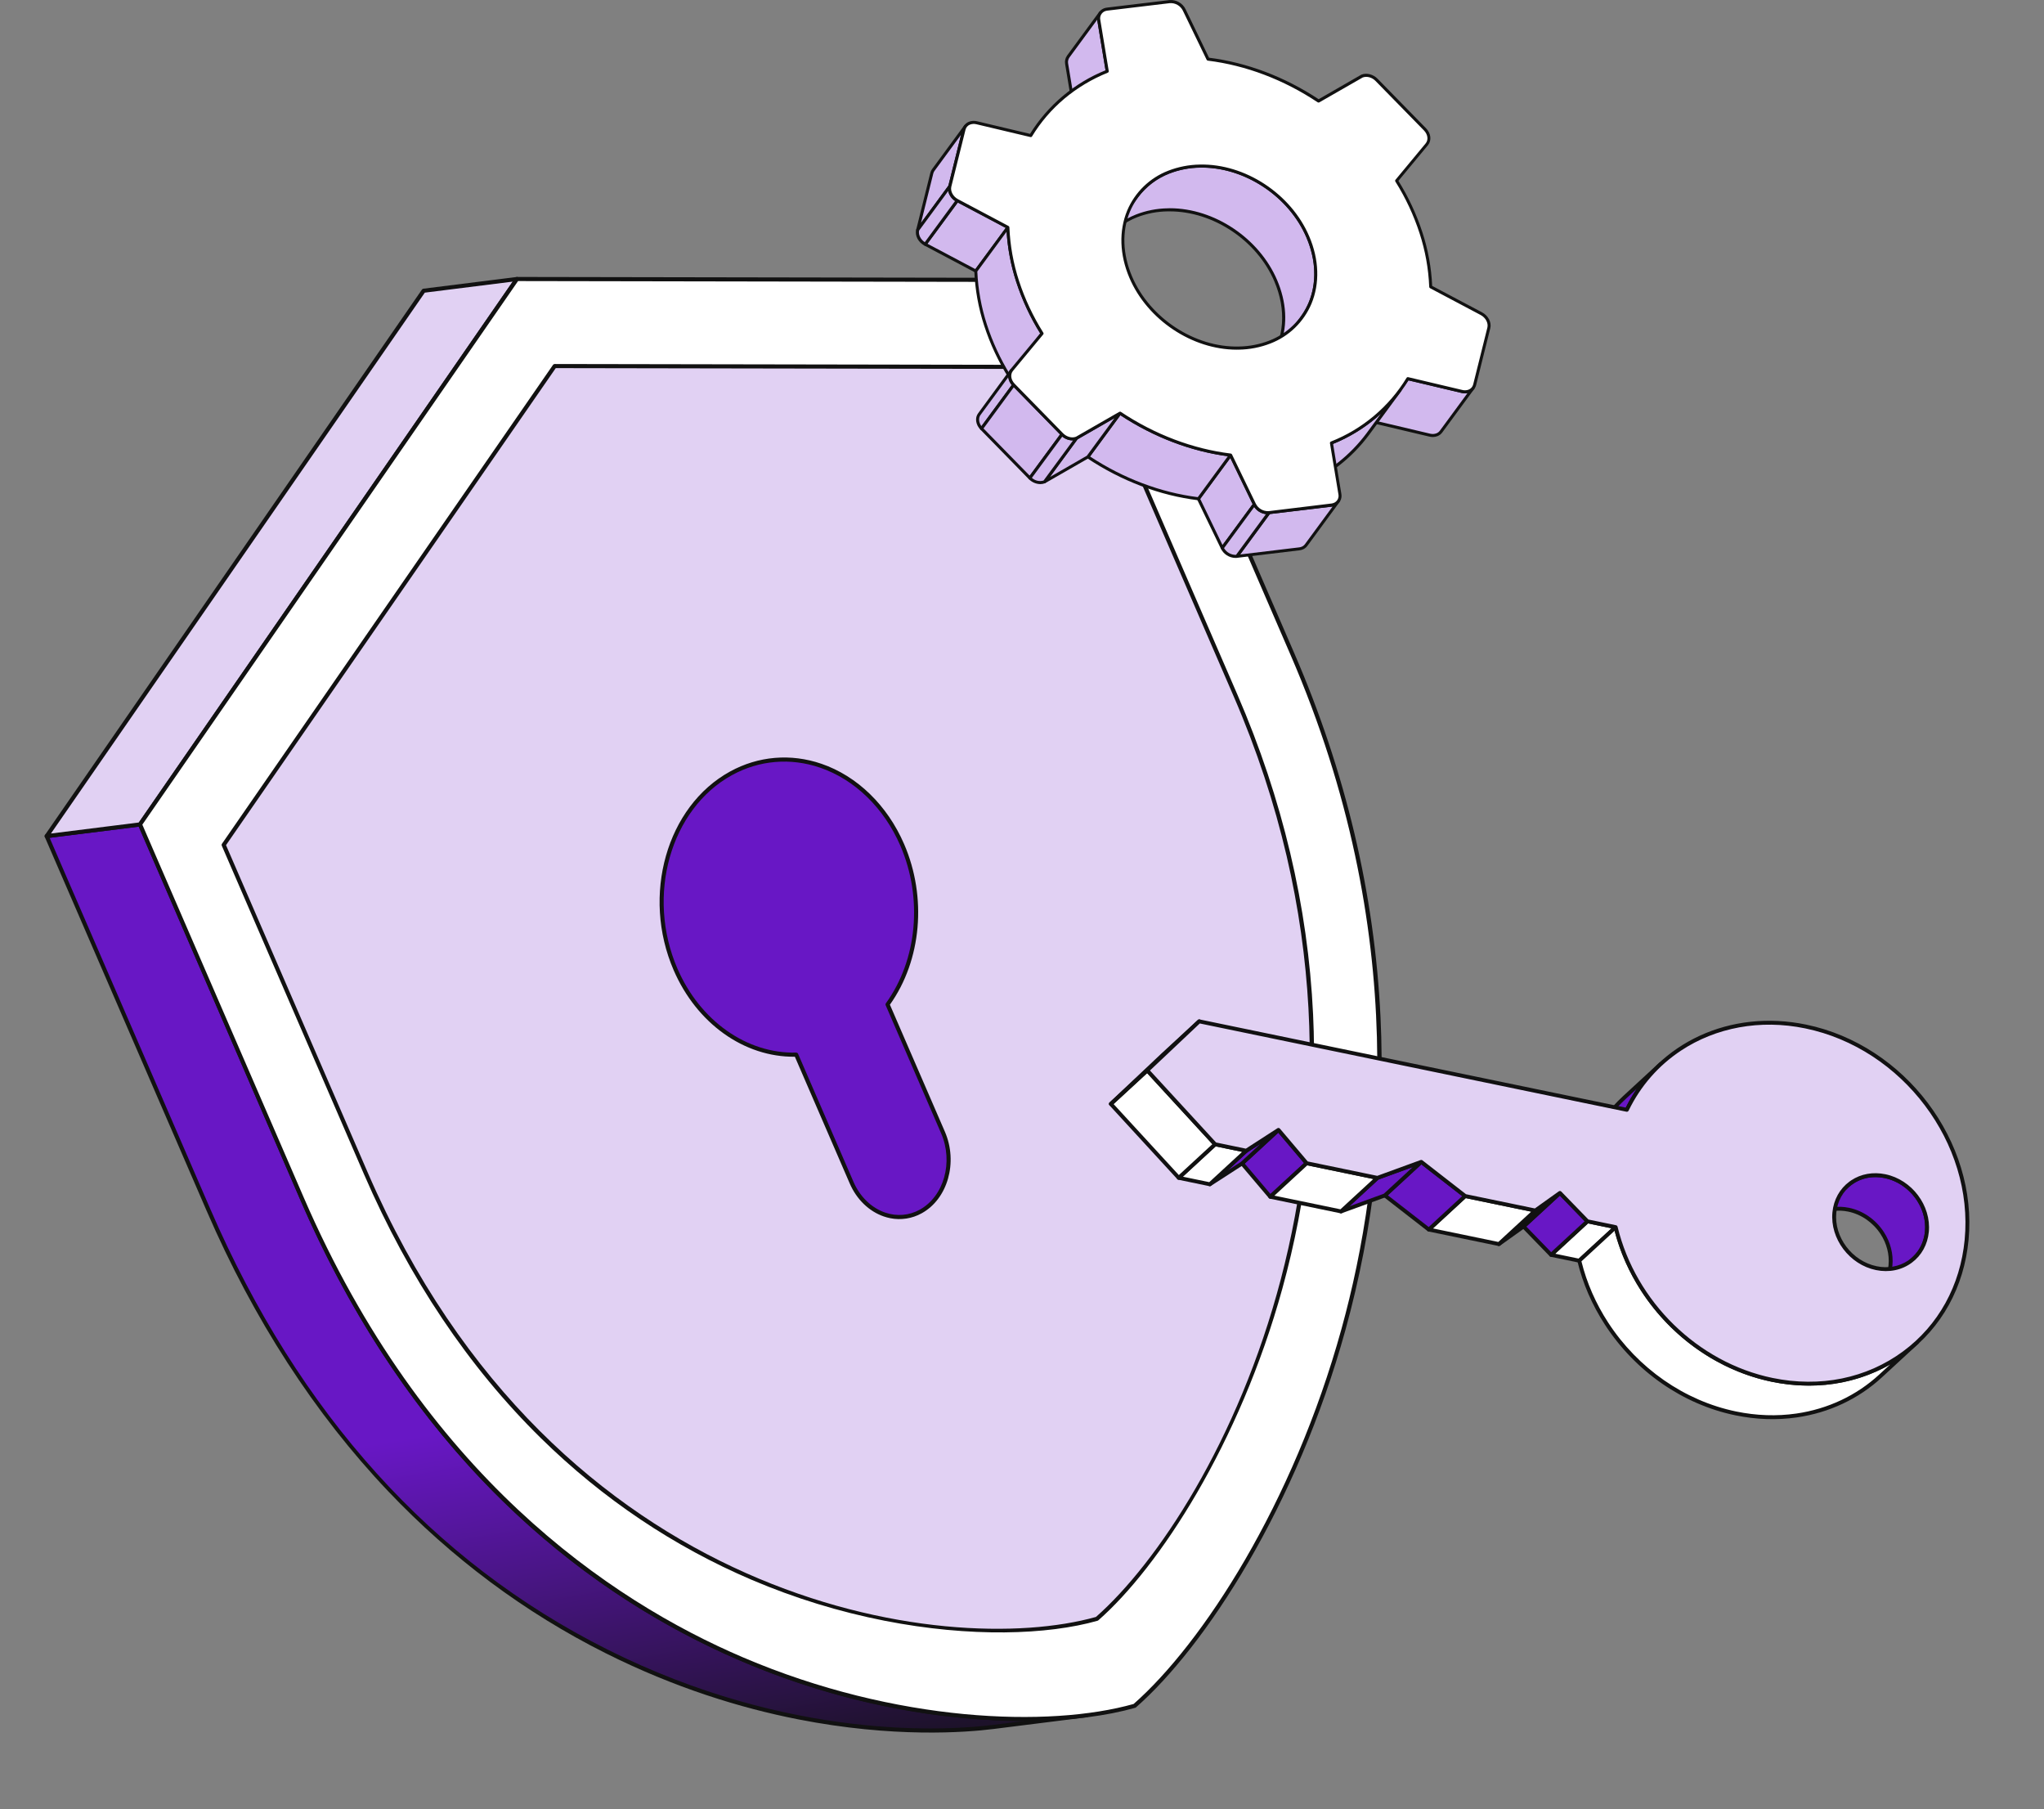 <svg width="452" height="400" viewBox="0 0 452 400" fill="none" xmlns="http://www.w3.org/2000/svg">
<rect x="0" y="0" width="452" height="400" fill="#808080" stroke="none"/>
<g clip-path="url(#clip0_9838_113355)">
<g clip-path="url(#clip1_9838_113355)">
<path d="M66.771 264.961L30.961 182.259L10.32 184.849L46.13 267.552C90.502 370.03 178.396 386.967 219.639 381.791L240.279 379.201C199.037 384.377 111.143 367.44 66.771 264.961Z" fill="url(#paint0_linear_9838_113355)"/>
<path d="M176.478 380.106C163.761 377.607 149.2 373.15 133.855 365.449C116.056 356.517 99.898 344.482 85.832 329.677C69.622 312.616 56.124 291.774 45.715 267.734L9.905 185.031C9.876 184.966 9.864 184.896 9.868 184.826C9.871 184.755 9.892 184.687 9.927 184.625C9.961 184.564 10.01 184.512 10.069 184.472C10.127 184.433 10.194 184.408 10.264 184.4L30.905 181.809C31.105 181.786 31.298 181.894 31.378 182.079L67.187 264.782C86.733 309.923 116.245 342.648 154.903 362.047C195.45 382.395 230.46 379.977 240.224 378.752C240.341 378.741 240.457 378.776 240.549 378.85C240.64 378.924 240.7 379.031 240.714 379.148C240.729 379.264 240.698 379.382 240.627 379.477C240.557 379.571 240.452 379.634 240.336 379.653L240.296 379.657L219.695 382.243C213.565 383.012 197.553 384.248 176.478 380.106ZM10.977 185.226L46.546 267.372C66.092 312.513 95.604 345.239 134.262 364.637C174.808 384.986 209.819 382.567 219.582 381.342L226.756 380.442C210.577 380.48 183.985 377.656 154.496 362.859C136.697 353.927 120.54 341.891 106.473 327.086C90.263 310.025 76.765 289.184 66.355 265.143L30.681 182.753L10.977 185.226Z" fill="#111111"/>
<path d="M30.96 182.26L10.319 184.85L93.683 64.276L114.324 61.686L30.96 182.26Z" fill="#E1D1F3"/>
<path d="M10.232 185.294C10.158 185.279 10.089 185.247 10.03 185.199C9.972 185.151 9.927 185.089 9.899 185.019C9.871 184.949 9.86 184.874 9.868 184.799C9.877 184.724 9.903 184.652 9.946 184.59L93.311 64.015C93.384 63.909 93.499 63.839 93.627 63.823L114.268 61.233C114.355 61.222 114.443 61.237 114.522 61.275C114.6 61.313 114.667 61.373 114.712 61.448C114.805 61.601 114.799 61.794 114.697 61.941L31.333 182.517C31.259 182.623 31.144 182.692 31.016 182.709L10.375 185.299C10.326 185.305 10.278 185.303 10.232 185.294L10.232 185.294ZM93.941 64.699L11.268 184.272L30.703 181.833L113.375 62.26L93.941 64.699Z" fill="#111111"/>
<path d="M114.325 61.686L249.999 61.921L285.808 144.623C334.497 257.07 278.875 352.62 250.907 377.122C216.547 386.864 115.459 377.409 66.77 264.963L30.961 182.26L114.325 61.686Z" fill="white"/>
<path d="M197.416 377.55C185.962 375.296 174.775 371.854 164.034 367.279C144.364 358.892 126.498 346.894 110.933 331.618C92.708 313.733 77.709 291.367 66.354 265.142L30.545 182.439C30.514 182.368 30.502 182.29 30.509 182.214C30.517 182.137 30.544 182.063 30.587 181.999L113.952 61.425C113.994 61.364 114.05 61.315 114.115 61.281C114.18 61.247 114.253 61.229 114.326 61.229L250 61.464C250.181 61.466 250.344 61.572 250.415 61.737L286.224 144.44C297.578 170.662 303.99 197.739 305.282 224.92C306.385 248.129 303.781 271.361 297.541 293.971C286.757 333.053 266.498 364.064 251.205 377.462C251.155 377.506 251.095 377.538 251.03 377.557C238.476 381.116 219.056 381.803 197.417 377.551L197.416 377.55ZM31.477 182.309L67.186 264.78C93.616 325.82 134.634 353.756 164.389 366.443C198.128 380.83 232.015 381.967 250.685 376.711C265.867 363.366 285.951 332.563 296.667 293.729C306.115 259.489 311.829 205.857 285.392 144.801L249.701 62.371L114.562 62.138L31.477 182.309Z" fill="#111111"/>
<path d="M122.659 80.93L49.463 186.794L80.904 259.406C123.651 358.132 212.405 366.431 242.576 357.88C267.128 336.366 315.965 252.474 273.217 153.749L241.777 81.136L122.659 80.93Z" fill="#E1D1F3"/>
<path d="M195.597 358.308C185.537 356.328 175.711 353.305 166.278 349.287C149.002 341.921 133.31 331.383 119.639 317.967C103.632 302.259 90.46 282.615 80.487 259.584L49.047 186.972C49.017 186.901 49.004 186.824 49.012 186.747C49.019 186.67 49.046 186.596 49.09 186.533L122.287 80.669C122.329 80.609 122.385 80.56 122.45 80.526C122.515 80.492 122.587 80.474 122.661 80.474L241.779 80.681C241.867 80.681 241.954 80.707 242.027 80.755C242.101 80.803 242.159 80.873 242.194 80.954L273.634 153.566C283.605 176.594 289.236 200.374 290.37 224.245C291.339 244.627 289.051 265.03 283.572 284.887C274.102 319.209 256.308 346.449 242.876 358.22C242.825 358.264 242.765 358.297 242.701 358.315C231.669 361.441 214.609 362.045 195.598 358.308L195.597 358.308ZM49.98 186.842L81.32 259.223C122.798 355.016 209.188 366.796 242.355 357.469C269.318 333.754 314.298 249.762 272.801 153.927L241.479 81.588L122.896 81.383L49.979 186.843L49.98 186.842Z" fill="#111111"/>
<path d="M161.646 170.968C147.804 178.573 142.316 197.979 149.388 214.311C154.624 226.404 165.276 233.413 176.069 233.159L188.325 261.466C191.163 268.02 198.032 270.891 203.59 267.838C209.148 264.784 211.368 256.919 208.53 250.365L196.274 222.059C203.096 212.635 204.747 198.867 199.51 186.774C192.439 170.442 175.485 163.365 161.646 170.968" fill="#6817C5"/>
<path d="M196.871 269.318C196.393 269.224 195.919 269.096 195.448 268.935C192.176 267.814 189.428 265.158 187.909 261.647L175.773 233.619C164.565 233.743 154.07 226.267 148.972 214.493C141.82 197.977 147.408 178.273 161.428 170.571C167.677 167.138 174.857 166.529 181.645 168.853C189.554 171.563 196.217 178.029 199.926 186.594C205.023 198.367 203.787 212.278 196.791 222.115L208.945 250.185C211.883 256.968 209.578 265.066 203.807 268.237C201.695 269.406 199.237 269.789 196.871 269.317L196.871 269.318ZM176.155 232.715C176.3 232.743 176.424 232.841 176.484 232.98L188.74 261.286C190.159 264.562 192.71 267.037 195.741 268.076C198.311 268.957 201.022 268.732 203.372 267.441C208.742 264.49 210.87 256.912 208.113 250.547L195.857 222.241C195.826 222.169 195.814 222.089 195.822 222.011C195.831 221.933 195.86 221.858 195.906 221.794C202.852 212.201 204.102 198.526 199.094 186.956C195.486 178.625 189.019 172.341 181.351 169.713C174.81 167.472 167.886 168.058 161.863 171.367C148.243 178.85 142.833 198.035 149.803 214.132C154.8 225.673 165.107 232.963 176.057 232.707C176.09 232.706 176.123 232.709 176.155 232.715Z" fill="#111111"/>
</g>
<g clip-path="url(#clip2_9838_113355)">
<path d="M426.101 272.3C425.871 274.713 424.816 276.754 423.241 278.206L415.193 285.625C416.768 284.173 417.823 282.132 418.053 279.718C418.293 277.194 417.588 274.693 416.225 272.599C414.557 270.037 411.905 268.083 408.797 267.44C407.583 267.189 406.399 267.158 405.282 267.319C403.426 267.587 401.756 268.387 400.447 269.593L408.495 262.175C409.804 260.968 411.474 260.168 413.33 259.9C414.447 259.739 415.631 259.771 416.845 260.022C419.953 260.664 422.605 262.618 424.273 265.181C425.636 267.274 426.341 269.775 426.101 272.3Z" fill="#6817C5"/>
<path d="M409.373 260.941C408.959 261.215 408.568 261.521 408.203 261.857L400.155 269.276C400.074 269.353 400.027 269.46 400.024 269.573C400.02 269.685 400.061 269.795 400.138 269.878C400.214 269.961 400.32 270.011 400.432 270.017C400.544 270.023 400.654 269.985 400.738 269.911L400.74 269.909C402.002 268.746 403.595 267.997 405.345 267.745C406.44 267.587 407.573 267.626 408.711 267.862C411.589 268.457 414.196 270.269 415.865 272.833C417.221 274.917 417.846 277.347 417.624 279.675C417.411 281.914 416.469 283.861 414.901 285.306C414.82 285.384 414.773 285.491 414.77 285.603C414.766 285.716 414.807 285.826 414.884 285.909C414.96 285.992 415.066 286.042 415.178 286.048C415.29 286.054 415.4 286.016 415.484 285.941L423.532 278.523C425.233 276.955 426.297 274.76 426.528 272.342C426.769 269.821 426.095 267.194 424.632 264.946C422.838 262.19 420.031 260.241 416.93 259.6C415.693 259.344 414.461 259.302 413.266 259.474C411.851 259.679 410.527 260.18 409.373 260.941ZM403.608 267.265L408.786 262.492C410.05 261.328 411.642 260.579 413.393 260.327C414.488 260.169 415.621 260.208 416.759 260.444C419.637 261.039 422.244 262.851 423.913 265.415C425.269 267.499 425.894 269.929 425.672 272.257C425.459 274.496 424.517 276.443 422.949 277.888L417.757 282.674C418.142 281.746 418.386 280.763 418.48 279.76C418.72 277.239 418.047 274.612 416.584 272.365C414.79 269.608 411.983 267.659 408.882 267.018C407.644 266.762 406.412 266.72 405.218 266.892C404.672 266.971 404.133 267.096 403.608 267.265Z" fill="#111111"/>
<path d="M367.27 235.209L359.222 242.628C356.147 245.462 353.59 248.881 351.703 252.773L359.751 245.355C361.637 241.463 364.195 238.044 367.27 235.209Z" fill="#6817C5"/>
<path d="M367.033 234.851C367.013 234.863 366.995 234.878 366.978 234.893L358.93 242.312C355.771 245.224 353.208 248.681 351.316 252.586C351.272 252.676 351.261 252.778 351.285 252.876C351.309 252.973 351.366 253.059 351.447 253.12C351.527 253.18 351.626 253.21 351.726 253.205C351.826 253.2 351.92 253.16 351.994 253.093L360.042 245.674C360.082 245.638 360.114 245.594 360.137 245.546C361.982 241.739 364.48 238.369 367.561 235.529C367.641 235.456 367.691 235.355 367.699 235.247C367.708 235.139 367.676 235.032 367.61 234.946C367.543 234.86 367.446 234.803 367.339 234.785C367.232 234.767 367.123 234.791 367.033 234.851ZM353.266 250.747C354.944 247.846 357.05 245.216 359.514 242.947L361.958 240.694C360.999 242.095 360.144 243.566 359.4 245.094L353.266 250.747Z" fill="#111111"/>
<path d="M351.045 270.004L342.997 277.423L349.233 278.712L357.281 271.293L351.045 270.004Z" fill="white"/>
<path d="M350.809 269.645C350.789 269.658 350.771 269.672 350.755 269.688L342.707 277.106C342.649 277.16 342.607 277.229 342.585 277.305C342.563 277.381 342.563 277.462 342.585 277.538C342.606 277.614 342.648 277.684 342.706 277.738C342.764 277.792 342.836 277.829 342.913 277.845L349.149 279.135C349.216 279.149 349.285 279.147 349.35 279.129C349.416 279.111 349.476 279.077 349.526 279.031L357.574 271.612C357.632 271.559 357.674 271.49 357.695 271.414C357.717 271.338 357.717 271.257 357.696 271.181C357.674 271.104 357.632 271.035 357.574 270.981C357.516 270.927 357.445 270.89 357.367 270.874L351.132 269.584C351.076 269.572 351.019 269.572 350.964 269.582C350.908 269.593 350.856 269.614 350.809 269.645ZM343.907 277.172L351.176 270.471L356.372 271.546L349.103 278.247L343.907 277.172Z" fill="#111111"/>
<path d="M344.955 263.732L336.908 271.15L342.997 277.425L351.045 270.006L344.955 263.732Z" fill="#6817C5"/>
<path d="M344.718 263.369C344.699 263.382 344.681 263.396 344.664 263.412L336.616 270.83C336.574 270.869 336.54 270.916 336.516 270.968C336.492 271.021 336.479 271.077 336.478 271.135C336.476 271.192 336.486 271.25 336.507 271.303C336.528 271.357 336.56 271.406 336.6 271.447L342.69 277.722C342.768 277.802 342.874 277.849 342.986 277.852C343.098 277.856 343.207 277.815 343.289 277.74L351.337 270.321C351.379 270.283 351.413 270.236 351.437 270.183C351.46 270.131 351.473 270.075 351.475 270.017C351.477 269.96 351.466 269.902 351.445 269.849C351.424 269.795 351.393 269.746 351.353 269.705L345.263 263.43C345.193 263.358 345.1 263.313 345.001 263.302C344.902 263.291 344.802 263.314 344.718 263.369ZM337.524 271.166L344.94 264.33L350.429 269.986L343.013 276.822L337.524 271.166Z" fill="#111111"/>
<path d="M415.86 304.191C410.83 308.828 404.416 311.902 397.287 312.931C393.005 313.549 388.465 313.429 383.813 312.467C371.875 309.997 361.686 302.491 355.277 292.645C352.494 288.369 350.423 283.651 349.233 278.713L357.28 271.294C358.471 276.232 360.542 280.95 363.325 285.227C369.734 295.072 379.923 302.579 391.861 305.048C396.513 306.011 401.052 306.13 405.335 305.512C412.464 304.483 418.878 301.409 423.908 296.773L415.86 304.191Z" fill="white"/>
<path d="M357.044 270.935C357.024 270.947 357.006 270.962 356.99 270.977L348.942 278.396C348.885 278.447 348.844 278.513 348.822 278.587C348.8 278.66 348.798 278.738 348.816 278.813C350.008 283.757 352.061 288.49 354.919 292.88C361.635 303.198 372.136 310.491 383.728 312.889C388.329 313.84 392.912 313.998 397.351 313.357C404.489 312.327 410.991 309.267 416.153 304.508L424.201 297.09C424.282 297.012 424.329 296.906 424.333 296.793C424.336 296.68 424.295 296.571 424.219 296.487C424.142 296.404 424.037 296.354 423.924 296.348C423.812 296.342 423.702 296.381 423.618 296.455C418.583 301.096 412.239 304.081 405.272 305.086C400.932 305.713 396.449 305.558 391.947 304.627C380.578 302.275 370.277 295.119 363.686 284.993C360.883 280.686 358.868 276.044 357.699 271.195C357.683 271.128 357.651 271.065 357.605 271.013C357.56 270.96 357.503 270.92 357.438 270.894C357.374 270.869 357.305 270.859 357.236 270.866C357.167 270.873 357.101 270.897 357.044 270.935ZM349.711 278.859L357.041 272.103C358.254 276.791 360.246 281.282 362.967 285.462C369.683 295.78 380.183 303.073 391.776 305.47C396.377 306.422 400.96 306.579 405.399 305.939C409.913 305.287 414.174 303.823 418.002 301.632L415.57 303.874C410.535 308.514 404.191 311.499 397.224 312.505C392.884 313.131 388.401 312.977 383.898 312.045C372.529 309.694 362.229 302.537 355.637 292.412C352.882 288.178 350.889 283.619 349.711 278.859Z" fill="#111111"/>
<path d="M339.507 267.617L331.459 275.035L336.908 271.147L344.956 263.729L339.507 267.617Z" fill="#6817C5"/>
<path d="M344.718 263.37L344.705 263.379L339.256 267.267C339.242 267.278 339.228 267.289 339.215 267.301L331.167 274.719C331 274.873 330.982 275.13 331.125 275.307C331.269 275.484 331.524 275.522 331.709 275.388L337.158 271.5C337.172 271.489 337.186 271.478 337.199 271.466L345.247 264.048C345.326 263.974 345.375 263.874 345.383 263.766C345.392 263.659 345.36 263.551 345.293 263.466C345.226 263.381 345.13 263.323 345.024 263.306C344.917 263.288 344.808 263.311 344.718 263.37Z" fill="#111111"/>
<path d="M324.007 264.413L315.959 271.832L331.46 275.038L339.508 267.619L324.007 264.413Z" fill="white"/>
<path d="M323.768 264.051C323.749 264.063 323.731 264.078 323.714 264.093L315.666 271.512C315.608 271.565 315.566 271.634 315.544 271.71C315.523 271.786 315.523 271.867 315.544 271.943C315.566 272.02 315.608 272.089 315.665 272.143C315.723 272.197 315.795 272.234 315.873 272.251L331.374 275.457C331.441 275.471 331.51 275.468 331.575 275.45C331.641 275.432 331.701 275.399 331.751 275.352L339.799 267.934C339.857 267.881 339.899 267.812 339.921 267.736C339.942 267.66 339.942 267.579 339.921 267.502C339.899 267.426 339.857 267.357 339.8 267.303C339.742 267.249 339.67 267.211 339.592 267.195L324.091 263.989C323.979 263.966 323.863 263.988 323.768 264.051ZM316.866 271.578L324.135 264.877L338.598 267.868L331.328 274.569L316.866 271.578Z" fill="#111111"/>
<path d="M314.289 256.862L306.241 264.28L315.958 271.832L324.006 264.413L314.289 256.862Z" fill="#6817C5"/>
<path d="M314.051 256.5C314.032 256.513 314.014 256.527 313.997 256.543L305.949 263.961C305.903 264.003 305.867 264.055 305.844 264.113C305.82 264.171 305.809 264.233 305.812 264.296C305.815 264.358 305.831 264.419 305.86 264.475C305.889 264.531 305.929 264.58 305.978 264.618L315.695 272.169C315.776 272.232 315.875 272.264 315.977 272.26C316.078 272.256 316.175 272.216 316.249 272.147L324.297 264.729C324.343 264.686 324.379 264.634 324.403 264.577C324.426 264.519 324.437 264.457 324.434 264.394C324.432 264.332 324.415 264.27 324.387 264.215C324.358 264.159 324.317 264.11 324.268 264.072L314.551 256.521C314.404 256.406 314.202 256.401 314.051 256.5ZM306.906 264.252L314.314 257.423L323.34 264.438L315.933 271.267L306.906 264.252Z" fill="#111111"/>
<path d="M304.595 260.397L296.547 267.815L306.241 264.279L314.289 256.86L304.595 260.397Z" fill="#6817C5"/>
<path d="M304.357 260.038C304.338 260.051 304.32 260.065 304.303 260.081L296.255 267.499C296.182 267.567 296.135 267.657 296.121 267.756C296.108 267.854 296.129 267.955 296.181 268.04C296.232 268.125 296.312 268.19 296.406 268.223C296.5 268.256 296.602 268.255 296.695 268.221L306.389 264.685C306.442 264.666 306.491 264.636 306.532 264.598L314.58 257.179C314.653 257.112 314.7 257.021 314.714 256.923C314.727 256.824 314.707 256.724 314.655 256.639C314.603 256.554 314.523 256.489 314.429 256.456C314.335 256.423 314.233 256.423 314.14 256.457L304.446 259.994C304.415 260.005 304.385 260.02 304.357 260.038ZM298.423 266.674L304.824 260.774L312.412 258.006L306.012 263.905L298.423 266.674Z" fill="#111111"/>
<path d="M282.712 249.792L274.664 257.211L280.908 264.581L288.956 257.162L282.712 249.792Z" fill="#6817C5"/>
<path d="M282.474 249.434C282.454 249.446 282.436 249.46 282.419 249.476L274.372 256.894C274.29 256.97 274.241 257.073 274.234 257.184C274.228 257.295 274.264 257.405 274.336 257.49L280.581 264.86C280.619 264.904 280.665 264.94 280.717 264.966C280.768 264.992 280.825 265.008 280.883 265.011C280.94 265.015 280.998 265.007 281.053 264.988C281.107 264.968 281.157 264.938 281.2 264.899L289.248 257.481C289.329 257.406 289.378 257.302 289.385 257.191C289.392 257.08 289.355 256.971 289.283 256.886L283.038 249.516C282.97 249.435 282.875 249.383 282.771 249.367C282.667 249.352 282.561 249.376 282.474 249.434ZM275.258 257.25L282.674 250.414L288.361 257.125L280.945 263.961L275.258 257.25Z" fill="#111111"/>
<path d="M288.956 257.162L280.907 264.58L296.546 267.815L304.594 260.397L288.956 257.162Z" fill="white"/>
<path d="M288.719 256.803C288.7 256.816 288.682 256.83 288.665 256.846L280.617 264.264C280.559 264.318 280.517 264.387 280.495 264.463C280.474 264.539 280.474 264.62 280.495 264.696C280.516 264.772 280.558 264.842 280.616 264.896C280.674 264.95 280.746 264.987 280.824 265.003L296.462 268.238C296.529 268.252 296.598 268.25 296.664 268.232C296.729 268.214 296.79 268.18 296.839 268.134L304.887 260.715C304.945 260.662 304.987 260.593 305.009 260.517C305.031 260.441 305.031 260.36 305.009 260.284C304.988 260.207 304.946 260.138 304.888 260.084C304.83 260.03 304.758 259.993 304.681 259.976L289.042 256.742C288.93 256.719 288.814 256.741 288.719 256.803ZM281.817 264.331L289.087 257.63L303.687 260.65L296.417 267.351L281.817 264.331Z" fill="#111111"/>
<path d="M275.586 254.399L267.538 261.817L274.665 257.213L282.713 249.794L275.586 254.399Z" fill="#6817C5"/>
<path d="M275.348 254.038C275.329 254.05 275.31 254.064 275.294 254.08L267.246 261.498C267.165 261.571 267.115 261.671 267.106 261.779C267.096 261.887 267.128 261.995 267.195 262.081C267.261 262.168 267.358 262.225 267.465 262.243C267.572 262.261 267.681 262.238 267.771 262.178L274.898 257.574C274.918 257.561 274.938 257.546 274.956 257.529L283.004 250.111C283.084 250.038 283.134 249.938 283.144 249.83C283.153 249.722 283.122 249.614 283.055 249.528C282.988 249.442 282.892 249.384 282.785 249.366C282.678 249.348 282.568 249.371 282.478 249.431L275.351 254.035L275.348 254.038ZM271.525 258.726L275.85 254.74L278.725 252.882L274.4 256.869L271.525 258.726Z" fill="#111111"/>
<path d="M268.708 252.976L260.66 260.395L267.536 261.817L275.584 254.398L268.708 252.976Z" fill="white"/>
<path d="M268.471 252.614C268.452 252.627 268.434 252.641 268.417 252.657L260.369 260.075C260.311 260.129 260.269 260.197 260.248 260.273C260.226 260.35 260.226 260.43 260.247 260.507C260.269 260.583 260.311 260.652 260.369 260.706C260.427 260.761 260.498 260.798 260.576 260.814L267.452 262.236C267.519 262.25 267.588 262.248 267.653 262.23C267.719 262.212 267.779 262.178 267.829 262.132L275.877 254.714C275.935 254.66 275.977 254.591 275.999 254.515C276.02 254.439 276.02 254.358 275.999 254.282C275.978 254.206 275.936 254.137 275.878 254.082C275.82 254.028 275.748 253.991 275.671 253.975L268.794 252.552C268.683 252.529 268.566 252.552 268.471 252.614ZM261.57 260.141L268.839 253.44L274.676 254.648L267.407 261.349L261.57 260.141Z" fill="#111111"/>
<path d="M245.638 244.054L260.652 260.39L268.7 252.972L253.685 236.635L245.638 244.054Z" fill="white"/>
<path d="M253.455 236.276C253.436 236.289 253.418 236.303 253.401 236.319L245.353 243.737C245.311 243.775 245.278 243.821 245.254 243.873C245.23 243.924 245.217 243.979 245.215 244.036C245.213 244.092 245.221 244.149 245.241 244.202C245.261 244.255 245.291 244.304 245.329 244.345L260.345 260.682C260.423 260.766 260.53 260.817 260.644 260.821C260.758 260.826 260.869 260.786 260.952 260.709L269 253.29C269.042 253.252 269.075 253.206 269.099 253.155C269.123 253.104 269.136 253.048 269.138 252.992C269.141 252.935 269.132 252.879 269.112 252.826C269.092 252.773 269.062 252.724 269.024 252.682L254.008 236.345C253.939 236.27 253.845 236.222 253.744 236.209C253.643 236.196 253.54 236.22 253.455 236.276ZM246.252 244.081L253.669 237.245L268.102 252.946L260.685 259.783L246.252 244.081Z" fill="#111111"/>
<path d="M265.185 225.794L257.137 233.212L245.645 244.055L253.692 236.636L265.185 225.794Z" fill="white"/>
<path d="M264.947 225.436C264.928 225.449 264.91 225.463 264.893 225.479L256.845 232.897L245.349 243.744C245.265 243.822 245.216 243.929 245.213 244.044C245.209 244.158 245.25 244.269 245.328 244.353C245.406 244.436 245.514 244.486 245.628 244.49C245.742 244.495 245.852 244.453 245.936 244.376L253.984 236.957L265.48 226.111C265.558 226.037 265.607 225.937 265.614 225.829C265.622 225.721 265.59 225.614 265.522 225.529C265.455 225.444 265.359 225.388 265.252 225.37C265.146 225.353 265.037 225.377 264.947 225.436Z" fill="#111111"/>
<path d="M434.884 274.117C432.827 295.686 413.571 309.541 391.861 305.05C374.737 301.509 361.212 287.602 357.28 271.297L351.045 270.007L344.955 263.732L339.506 267.62L324.005 264.413L314.288 256.862L304.595 260.399L288.956 257.164L282.711 249.794L275.584 254.398L268.708 252.976L253.692 236.639L265.184 225.796L359.751 245.356C366.577 231.272 382.182 223.394 399.309 226.937C421.019 231.428 436.941 252.549 434.884 274.117ZM416.845 260.023C411.187 258.852 406.176 262.455 405.641 268.069C405.104 273.693 409.248 279.189 414.906 280.359C420.553 281.528 425.564 277.924 426.1 272.301C426.636 266.687 422.492 261.191 416.845 260.023Z" fill="#E1D1F3"/>
<path d="M264.948 225.437C264.927 225.45 264.908 225.466 264.89 225.483L253.397 236.326C253.315 236.403 253.267 236.51 253.263 236.623C253.26 236.737 253.3 236.847 253.377 236.931L268.393 253.268C268.455 253.334 268.535 253.38 268.623 253.398L275.5 254.82C275.61 254.843 275.725 254.822 275.819 254.761L282.63 250.361L288.63 257.442C288.692 257.516 288.777 257.567 288.872 257.586L304.511 260.821C304.589 260.837 304.67 260.831 304.745 260.804L314.215 257.349L323.744 264.754C323.796 264.795 323.857 264.823 323.921 264.836L339.422 268.042C339.48 268.054 339.54 268.054 339.598 268.042C339.655 268.03 339.71 268.006 339.758 267.972L344.907 264.297L350.739 270.307C350.799 270.369 350.877 270.411 350.961 270.429L356.929 271.663C361.088 288.447 375.059 302.014 391.777 305.472C402.566 307.704 413.068 305.564 421.347 299.45C429.362 293.53 434.322 284.548 435.313 274.16C437.386 252.414 421.274 231.042 399.395 226.516C382.664 223.056 366.682 230.425 359.512 244.868L265.27 225.375C265.158 225.352 265.042 225.374 264.948 225.437ZM254.296 236.662L265.318 226.263L359.666 245.778C359.759 245.797 359.856 245.785 359.942 245.743C360.027 245.701 360.096 245.632 360.138 245.546C362.834 239.984 366.865 235.478 371.752 232.252C379.412 227.195 389.178 225.281 399.225 227.359C420.685 231.798 436.49 252.754 434.457 274.074C433.49 284.216 428.652 292.982 420.834 298.756C412.751 304.724 402.494 306.81 391.947 304.628C375.462 301.219 361.699 287.783 357.699 271.197C357.68 271.117 357.638 271.044 357.579 270.987C357.521 270.93 357.447 270.891 357.366 270.874L351.26 269.611L345.263 263.432C345.192 263.358 345.096 263.312 344.994 263.303C344.891 263.293 344.789 263.321 344.706 263.38L339.409 267.16L324.189 264.013L314.552 256.523C314.494 256.478 314.426 256.448 314.354 256.437C314.283 256.426 314.209 256.433 314.141 256.458L304.561 259.952L289.187 256.773L283.039 249.516C282.972 249.436 282.877 249.384 282.774 249.368C282.671 249.353 282.566 249.375 282.478 249.432L275.498 253.941L268.93 252.582L254.296 236.662ZM409.381 260.938C409.242 261.029 409.107 261.124 408.973 261.223C406.815 262.817 405.48 265.233 405.214 268.025C404.659 273.848 408.969 279.57 414.821 280.78C417.717 281.379 420.538 280.805 422.765 279.159C424.925 277.564 426.262 275.143 426.529 272.343C427.084 266.526 422.779 260.81 416.931 259.601C414.203 259.037 411.542 259.511 409.381 260.938ZM421.883 278.724C419.916 280.022 417.487 280.454 414.992 279.937C409.558 278.813 405.555 273.508 406.069 268.111C406.312 265.564 407.525 263.364 409.485 261.917C411.515 260.416 414.1 259.893 416.761 260.444C422.189 261.566 426.188 266.866 425.674 272.257C425.43 274.811 424.215 277.016 422.253 278.465C422.132 278.555 422.009 278.641 421.883 278.724Z" fill="#111111"/>
</g>
<g clip-path="url(#clip3_9838_113355)">
<path d="M235.869 14.103C235.818 13.824 235.823 13.537 235.885 13.259C235.947 12.982 236.063 12.72 236.228 12.488L243.334 2.836C243.169 3.068 243.052 3.331 242.99 3.609C242.929 3.887 242.923 4.175 242.974 4.455L244.843 15.749L237.741 25.408L235.869 14.103Z" fill="#D2B9EE"/>
<path d="M237.741 25.742C237.661 25.743 237.582 25.715 237.521 25.664C237.459 25.612 237.418 25.54 237.405 25.46L235.54 14.166C235.481 13.842 235.488 13.51 235.559 13.189C235.631 12.867 235.766 12.564 235.956 12.295L243.062 2.636C243.088 2.601 243.121 2.571 243.159 2.548C243.197 2.525 243.239 2.51 243.283 2.504C243.326 2.497 243.371 2.499 243.414 2.51C243.457 2.521 243.497 2.54 243.533 2.566C243.568 2.592 243.598 2.625 243.621 2.663C243.644 2.701 243.659 2.743 243.665 2.786C243.672 2.83 243.67 2.875 243.659 2.917C243.648 2.96 243.629 3.001 243.603 3.036C243.466 3.232 243.369 3.454 243.318 3.688C243.267 3.922 243.264 4.164 243.307 4.4L245.176 15.694C245.183 15.738 245.182 15.783 245.171 15.826C245.161 15.869 245.142 15.91 245.116 15.946L238.01 25.605C237.979 25.647 237.939 25.681 237.892 25.705C237.845 25.729 237.794 25.742 237.741 25.742ZM236.202 14.058L237.943 24.567L244.49 15.664L242.645 4.507C242.635 4.461 242.628 4.414 242.625 4.366L236.501 12.695C236.362 12.891 236.264 13.112 236.213 13.346C236.161 13.581 236.158 13.823 236.202 14.058Z" fill="#111111"/>
<path d="M311.313 83.711L323.282 86.542C323.809 86.675 324.364 86.643 324.872 86.451C325.228 86.317 325.54 86.084 325.769 85.78L318.667 95.439C318.437 95.743 318.124 95.976 317.766 96.11C317.258 96.301 316.704 96.334 316.176 96.204L304.207 93.363L311.313 83.711Z" fill="#D2B9EE"/>
<path d="M316.845 96.618C316.595 96.617 316.346 96.588 316.102 96.531L304.13 93.7C304.076 93.687 304.026 93.662 303.984 93.626C303.943 93.589 303.911 93.543 303.891 93.492C303.872 93.439 303.867 93.383 303.875 93.328C303.883 93.273 303.905 93.221 303.938 93.176L311.04 83.517C311.079 83.466 311.131 83.427 311.19 83.405C311.25 83.382 311.314 83.377 311.377 83.39L323.346 86.221C323.806 86.337 324.29 86.31 324.734 86.144C325.034 86.027 325.295 85.83 325.487 85.573C325.513 85.537 325.546 85.507 325.584 85.484C325.622 85.461 325.664 85.446 325.708 85.44C325.751 85.433 325.796 85.435 325.839 85.446C325.882 85.457 325.922 85.476 325.958 85.502C326.028 85.555 326.076 85.634 326.089 85.721C326.102 85.808 326.08 85.897 326.028 85.969L318.923 95.628C318.655 95.984 318.293 96.26 317.877 96.424C317.548 96.552 317.198 96.618 316.845 96.618ZM304.779 93.162L316.254 95.876C316.714 95.992 317.198 95.965 317.642 95.799C317.941 95.683 318.202 95.485 318.395 95.228L324.519 86.903C324.084 86.986 323.636 86.976 323.205 86.872L311.44 84.088L304.779 93.162Z" fill="#111111"/>
<path d="M251.389 43.437L244.283 53.096C246.082 50.675 248.529 48.813 251.342 47.722C253.533 46.871 255.858 46.416 258.209 46.379C268.027 46.164 278.154 52.8 282.1 62.046C284.974 68.762 284.181 75.274 280.756 79.912L287.861 70.25C291.273 65.612 292.066 59.097 289.206 52.383C285.256 43.138 275.132 36.505 265.314 36.72C262.964 36.755 260.638 37.21 258.447 38.063C255.635 39.154 253.188 41.017 251.389 43.437Z" fill="#D2B9EE"/>
<path d="M280.772 80.245C280.7 80.244 280.631 80.221 280.574 80.177C280.538 80.151 280.508 80.118 280.485 80.081C280.462 80.043 280.447 80.001 280.441 79.957C280.434 79.913 280.436 79.869 280.447 79.826C280.458 79.783 280.477 79.743 280.503 79.707C284.032 74.901 284.499 68.514 281.79 62.18C277.935 53.153 268.271 46.731 258.682 46.731L258.215 46.731C255.907 46.758 253.622 47.196 251.469 48.024C248.711 49.098 246.312 50.925 244.545 53.297C244.492 53.369 244.413 53.417 244.325 53.431C244.236 53.445 244.146 53.423 244.074 53.371C244.002 53.318 243.953 53.239 243.94 53.151C243.926 53.063 243.948 52.973 244 52.901L251.106 43.242C252.948 40.768 255.45 38.863 258.326 37.744C260.554 36.878 262.919 36.416 265.31 36.381C275.31 36.152 285.498 42.836 289.511 52.249C292.321 58.811 291.82 65.444 288.143 70.448L281.037 80.107C281.007 80.149 280.967 80.183 280.921 80.207C280.875 80.231 280.824 80.244 280.772 80.245ZM258.689 46.036C268.537 46.036 278.456 52.645 282.412 61.908C284.506 66.798 284.765 71.728 283.236 75.993L287.605 70.049C291.138 65.243 291.612 58.852 288.896 52.514C284.98 43.339 275.071 36.841 265.324 37.066C263.012 37.099 260.725 37.545 258.571 38.382C255.817 39.456 253.42 41.282 251.654 43.652L247.25 49.643C248.467 48.725 249.802 47.977 251.22 47.416C253.448 46.552 255.812 46.09 258.201 46.053L258.689 46.036Z" fill="#111111"/>
<path d="M294.414 97.929L287.309 107.591C293.362 105.191 298.624 101.149 302.501 95.921L309.607 86.262C305.73 91.49 300.468 95.531 294.414 97.929Z" fill="#D2B9EE"/>
<path d="M287.309 107.93C287.246 107.93 287.185 107.913 287.132 107.88C287.079 107.847 287.036 107.8 287.008 107.744C286.98 107.688 286.968 107.626 286.974 107.564C286.98 107.502 287.002 107.442 287.04 107.393L294.142 97.73C294.179 97.681 294.229 97.643 294.287 97.62C300.274 95.236 305.482 91.238 309.328 86.07C309.354 86.035 309.387 86.004 309.425 85.982C309.463 85.959 309.505 85.944 309.549 85.937C309.592 85.931 309.637 85.933 309.68 85.944C309.723 85.954 309.763 85.973 309.799 86C309.834 86.026 309.864 86.059 309.887 86.097C309.91 86.134 309.925 86.176 309.932 86.22C309.938 86.264 309.936 86.308 309.925 86.351C309.915 86.394 309.896 86.434 309.869 86.47L302.767 96.129C298.846 101.4 293.536 105.479 287.43 107.91C287.391 107.924 287.35 107.931 287.309 107.93ZM294.626 98.207L288.307 106.798C293.835 104.377 298.634 100.557 302.233 95.715L305.352 91.47C302.202 94.331 298.571 96.612 294.626 98.207Z" fill="#111111"/>
<path d="M206.059 38.285C206.125 38.034 206.239 37.797 206.395 37.59L213.491 27.914C213.335 28.121 213.221 28.356 213.155 28.606L210.022 41.186L202.93 50.845L206.059 38.285Z" fill="#D2B9EE"/>
<path d="M202.93 51.186C202.88 51.186 202.831 51.176 202.786 51.156C202.715 51.122 202.659 51.065 202.626 50.995C202.593 50.925 202.585 50.845 202.604 50.769L205.733 38.189C205.808 37.897 205.938 37.622 206.117 37.38L213.219 27.721C213.245 27.685 213.278 27.655 213.315 27.631C213.353 27.608 213.395 27.593 213.439 27.586C213.483 27.579 213.527 27.581 213.57 27.591C213.613 27.602 213.654 27.621 213.689 27.647C213.725 27.673 213.755 27.706 213.778 27.744C213.801 27.782 213.816 27.824 213.822 27.867C213.829 27.911 213.827 27.956 213.816 27.998C213.805 28.041 213.786 28.081 213.76 28.117C213.634 28.291 213.543 28.487 213.491 28.695L210.358 41.272C210.35 41.315 210.331 41.355 210.305 41.389L203.202 51.051C203.171 51.094 203.13 51.128 203.082 51.151C203.035 51.175 202.983 51.186 202.93 51.186ZM206.386 38.353L203.666 49.282L209.716 41.047L212.516 29.8L206.658 37.779C206.529 37.95 206.437 38.146 206.386 38.353Z" fill="#111111"/>
<path d="M211.695 44.344L204.59 54.002L215.779 59.93L222.885 50.271L211.695 44.344Z" fill="#D2B9EE"/>
<path d="M215.779 60.264C215.724 60.264 215.67 60.25 215.621 60.224L204.431 54.296C204.389 54.274 204.351 54.242 204.322 54.204C204.292 54.166 204.271 54.122 204.26 54.075C204.25 54.028 204.249 53.979 204.259 53.932C204.269 53.886 204.289 53.841 204.317 53.803L211.423 44.144C211.471 44.079 211.54 44.034 211.618 44.016C211.696 43.998 211.779 44.009 211.85 44.047L223.032 49.971C223.075 49.993 223.112 50.025 223.141 50.063C223.17 50.102 223.19 50.146 223.201 50.192C223.211 50.24 223.212 50.289 223.202 50.336C223.192 50.384 223.172 50.429 223.143 50.468L216.051 60.117C216.021 60.161 215.981 60.198 215.933 60.224C215.886 60.249 215.833 60.263 215.779 60.264ZM205.09 53.883L215.678 59.492L222.401 50.38L211.809 44.772L205.09 53.883Z" fill="#111111"/>
<path d="M210.031 41.19L202.929 50.849C202.643 52.004 203.345 53.35 204.589 54.002L211.691 44.333C210.451 43.682 209.749 42.318 210.031 41.18" fill="#D2B9EE"/>
<path d="M204.59 54.334C204.536 54.333 204.482 54.321 204.432 54.297C203.047 53.572 202.278 52.087 202.6 50.764C202.613 50.722 202.633 50.682 202.658 50.647L209.763 40.988C209.81 40.927 209.876 40.883 209.95 40.865C210.025 40.847 210.104 40.855 210.173 40.887C210.243 40.92 210.299 40.975 210.333 41.044C210.366 41.113 210.375 41.192 210.358 41.267C210.113 42.274 210.751 43.466 211.851 44.041C211.893 44.063 211.931 44.094 211.961 44.133C211.99 44.171 212.011 44.216 212.022 44.263C212.033 44.31 212.033 44.359 212.024 44.407C212.014 44.454 211.994 44.499 211.965 44.538L204.859 54.196C204.828 54.239 204.788 54.273 204.741 54.297C204.694 54.321 204.643 54.334 204.59 54.334ZM203.246 50.976C203.054 51.889 203.582 52.944 204.503 53.541L211.202 44.44C210.815 44.191 210.481 43.868 210.22 43.489C209.96 43.111 209.777 42.684 209.683 42.234L203.246 50.976Z" fill="#111111"/>
<path d="M222.885 50.27L215.779 59.928C215.939 63.989 216.661 68.008 217.924 71.871C219.239 75.919 221.053 79.788 223.322 83.39L230.427 73.731C228.157 70.124 226.344 66.249 225.029 62.195C223.768 58.338 223.046 54.325 222.885 50.27Z" fill="#D2B9EE"/>
<path d="M223.323 83.723C223.268 83.721 223.214 83.705 223.167 83.678C223.119 83.65 223.079 83.612 223.05 83.565C220.767 79.934 218.942 76.034 217.619 71.955C216.35 68.068 215.622 64.024 215.457 59.939C215.454 59.863 215.477 59.788 215.521 59.727L222.627 50.068C222.668 50.012 222.726 49.969 222.792 49.947C222.858 49.925 222.93 49.924 222.997 49.944C223.064 49.964 223.123 50.005 223.165 50.06C223.208 50.116 223.233 50.183 223.235 50.253C223.397 54.278 224.113 58.262 225.363 62.092C226.676 66.118 228.482 69.967 230.741 73.55C230.778 73.606 230.798 73.671 230.798 73.738C230.798 73.805 230.778 73.871 230.741 73.927L223.591 83.585C223.561 83.628 223.52 83.662 223.473 83.686C223.427 83.71 223.375 83.722 223.323 83.723ZM216.119 60.029C216.293 64.014 217.007 67.958 218.244 71.75C219.499 75.619 221.212 79.323 223.346 82.786L230.022 73.718C227.793 70.142 226.01 66.308 224.711 62.3C223.54 58.71 222.83 54.986 222.597 51.217L216.119 60.029Z" fill="#111111"/>
<path d="M280.611 113.333L294.426 111.67C294.638 111.648 294.846 111.597 295.045 111.519C295.397 111.384 295.704 111.151 295.929 110.848L288.826 120.506C288.599 120.809 288.292 121.042 287.939 121.178C287.742 121.256 287.535 121.306 287.324 121.329L273.506 123.008L280.611 113.333Z" fill="#D2B9EE"/>
<path d="M273.505 123.325C273.447 123.325 273.389 123.31 273.339 123.281C273.288 123.252 273.246 123.211 273.216 123.161C273.183 123.104 273.167 123.039 273.17 122.973C273.174 122.907 273.197 122.844 273.236 122.791L280.342 113.133C280.369 113.096 280.403 113.065 280.442 113.042C280.481 113.019 280.525 113.004 280.57 112.998L294.385 111.319C294.568 111.298 294.747 111.254 294.919 111.188C295.213 111.073 295.469 110.879 295.659 110.627C295.683 110.589 295.716 110.555 295.754 110.53C295.792 110.504 295.835 110.487 295.88 110.478C295.925 110.47 295.972 110.471 296.016 110.481C296.061 110.491 296.103 110.511 296.14 110.538C296.177 110.565 296.208 110.599 296.232 110.639C296.255 110.678 296.27 110.722 296.275 110.768C296.281 110.813 296.277 110.859 296.264 110.903C296.251 110.947 296.229 110.988 296.2 111.024L289.094 120.699C288.831 121.054 288.474 121.327 288.062 121.488C287.836 121.578 287.599 121.637 287.356 121.663L273.545 123.322L273.505 123.325ZM280.795 113.646L274.238 122.58L287.283 121.011C287.465 120.993 287.644 120.949 287.814 120.88C288.108 120.767 288.364 120.572 288.553 120.32L294.684 111.987C294.61 111.987 294.539 112.011 294.465 112.018L280.795 113.646Z" fill="#111111"/>
<path d="M272.124 100.602L265.021 110.26L270.282 121.145L277.387 111.486L272.124 100.602Z" fill="#D2B9EE"/>
<path d="M270.284 121.479L270.25 121.479C270.193 121.474 270.137 121.454 270.09 121.421C270.042 121.388 270.003 121.344 269.978 121.291L264.711 110.407C264.686 110.353 264.676 110.294 264.681 110.235C264.686 110.176 264.707 110.119 264.741 110.071L271.854 100.412C271.888 100.366 271.934 100.33 271.987 100.306C272.039 100.283 272.097 100.273 272.155 100.279C272.212 100.284 272.267 100.304 272.314 100.337C272.362 100.37 272.4 100.414 272.425 100.466L277.689 111.351C277.714 111.404 277.724 111.464 277.719 111.523C277.714 111.581 277.693 111.638 277.659 111.686L270.553 121.348C270.521 121.39 270.481 121.423 270.434 121.445C270.387 121.468 270.336 121.48 270.284 121.479ZM265.41 110.296L270.341 120.495L276.996 111.448L272.066 101.248L265.41 110.296Z" fill="#111111"/>
<path d="M277.387 111.5L270.281 121.159C270.571 121.754 271.033 122.249 271.608 122.578C272.183 122.907 272.844 123.055 273.505 123.003L280.61 113.344C279.95 113.395 279.29 113.246 278.715 112.917C278.14 112.589 277.677 112.095 277.387 111.5Z" fill="#D2B9EE"/>
<path d="M273.183 123.347C272.512 123.331 271.858 123.131 271.293 122.769C270.728 122.407 270.274 121.897 269.979 121.295C269.955 121.241 269.945 121.181 269.951 121.122C269.957 121.063 269.978 121.007 270.013 120.959L277.119 111.3C277.153 111.253 277.199 111.217 277.252 111.193C277.305 111.169 277.363 111.16 277.421 111.166C277.478 111.171 277.533 111.192 277.58 111.225C277.627 111.258 277.665 111.302 277.69 111.354C277.951 111.884 278.365 112.325 278.878 112.62C279.391 112.915 279.98 113.05 280.571 113.009C280.636 113 280.703 113.01 280.763 113.039C280.823 113.068 280.873 113.114 280.907 113.171C280.943 113.225 280.962 113.29 280.962 113.355C280.962 113.421 280.943 113.485 280.907 113.54L273.788 123.189C273.76 123.226 273.726 123.257 273.686 123.28C273.646 123.303 273.602 123.318 273.556 123.323C273.432 123.34 273.307 123.348 273.183 123.347ZM270.679 121.177C270.946 121.639 271.332 122.021 271.797 122.283C272.263 122.546 272.79 122.679 273.324 122.668L279.945 113.668C279.427 113.605 278.928 113.433 278.482 113.162C278.036 112.892 277.652 112.529 277.357 112.099L270.679 121.177Z" fill="#111111"/>
<path d="M247.674 91.348L240.568 101.006C247.963 105.93 256.4 109.214 265.021 110.266L272.124 100.607C263.505 99.556 255.069 96.268 247.674 91.348Z" fill="#D2B9EE"/>
<path d="M265.022 110.6L264.978 110.6C256.485 109.562 247.981 106.341 240.384 101.284C240.346 101.258 240.314 101.226 240.289 101.188C240.264 101.15 240.248 101.107 240.24 101.062C240.232 101.018 240.233 100.973 240.242 100.929C240.252 100.885 240.271 100.843 240.297 100.807L247.403 91.145C247.454 91.075 247.53 91.028 247.615 91.013C247.7 90.998 247.788 91.016 247.86 91.064C255.369 96.065 263.775 99.249 272.165 100.273C272.223 100.28 272.278 100.302 272.325 100.337C272.372 100.372 272.409 100.418 272.433 100.472C272.456 100.525 272.465 100.584 272.459 100.642C272.452 100.701 272.431 100.756 272.397 100.803L265.291 110.466C265.26 110.507 265.219 110.541 265.172 110.564C265.126 110.588 265.074 110.6 265.022 110.6ZM241.05 100.918C248.424 105.767 256.649 108.87 264.867 109.908L271.516 100.867C263.311 99.769 255.113 96.646 247.755 91.8L241.05 100.918Z" fill="#111111"/>
<path d="M223.671 81.875L216.565 91.534C215.893 92.441 216.094 93.787 217.049 94.758L224.155 85.099C223.2 84.129 223.005 82.782 223.671 81.875Z" fill="#D2B9EE"/>
<path d="M217.05 95.089C217.005 95.089 216.961 95.08 216.92 95.063C216.879 95.045 216.842 95.02 216.811 94.988C215.749 93.91 215.53 92.355 216.31 91.348L223.402 81.672C223.455 81.601 223.533 81.553 223.621 81.539C223.708 81.525 223.798 81.547 223.87 81.598C223.905 81.624 223.936 81.657 223.959 81.695C223.982 81.733 223.997 81.774 224.004 81.818C224.011 81.862 224.009 81.906 223.999 81.949C223.989 81.992 223.97 82.033 223.944 82.069C223.376 82.841 223.564 84.016 224.397 84.859C224.453 84.916 224.486 84.991 224.492 85.07C224.498 85.15 224.475 85.228 224.428 85.293L217.319 94.951C217.29 94.991 217.253 95.023 217.211 95.047C217.169 95.071 217.122 95.085 217.073 95.089L217.05 95.089ZM222.962 83.402L216.838 91.727C216.334 92.399 216.428 93.406 217.03 94.216L223.722 85.118C223.306 84.633 223.041 84.036 222.962 83.402Z" fill="#111111"/>
<path d="M238.069 96.862L230.963 106.52L240.569 101.003L247.675 91.344L238.069 96.862Z" fill="#D2B9EE"/>
<path d="M230.963 106.856C230.901 106.855 230.84 106.838 230.788 106.805C230.735 106.773 230.693 106.726 230.665 106.671C230.637 106.616 230.625 106.554 230.63 106.492C230.635 106.431 230.657 106.372 230.694 106.322L237.796 96.66C237.825 96.624 237.86 96.593 237.9 96.569L247.506 91.051C247.573 91.013 247.651 91 247.727 91.012C247.803 91.025 247.872 91.063 247.923 91.12C247.974 91.178 248.004 91.251 248.008 91.327C248.011 91.404 247.989 91.48 247.943 91.542L240.848 101.2C240.819 101.238 240.784 101.27 240.744 101.294L231.131 106.812C231.079 106.84 231.021 106.855 230.963 106.856ZM238.297 97.117L232.179 105.452L240.34 100.75L246.458 92.432L238.297 97.117Z" fill="#111111"/>
<path d="M224.154 85.094L217.049 94.752L227.741 105.681L234.843 96.022L224.154 85.094Z" fill="#D2B9EE"/>
<path d="M227.739 106.017C227.694 106.018 227.649 106.009 227.608 105.992C227.566 105.974 227.529 105.949 227.497 105.917L216.808 94.988C216.753 94.931 216.719 94.857 216.714 94.777C216.708 94.698 216.731 94.619 216.778 94.555L223.884 84.896C223.912 84.857 223.949 84.824 223.991 84.801C224.034 84.777 224.081 84.763 224.129 84.759C224.178 84.755 224.227 84.762 224.273 84.78C224.319 84.797 224.36 84.824 224.395 84.859L235.083 95.788C235.139 95.845 235.172 95.919 235.178 95.999C235.183 96.078 235.161 96.157 235.114 96.221L228.011 105.88C227.983 105.919 227.946 105.952 227.904 105.975C227.861 105.999 227.814 106.013 227.766 106.017L227.739 106.017ZM217.487 94.723L227.705 105.164L234.408 96.05L224.193 85.612L217.487 94.723Z" fill="#111111"/>
<path d="M234.844 96.023L227.738 105.682C228.629 106.599 229.95 106.921 230.958 106.522L238.064 96.863C237.056 97.263 235.731 96.94 234.841 96.023" fill="#D2B9EE"/>
<path d="M230.051 107.025C229.574 107.017 229.103 106.915 228.665 106.725C228.227 106.535 227.831 106.26 227.5 105.917C227.444 105.86 227.411 105.785 227.405 105.706C227.4 105.626 227.422 105.548 227.47 105.484L234.575 95.825C234.604 95.786 234.641 95.753 234.684 95.73C234.726 95.706 234.773 95.692 234.822 95.688C234.871 95.685 234.919 95.692 234.965 95.709C235.011 95.726 235.052 95.753 235.086 95.788C235.869 96.594 237.042 96.906 237.943 96.55C238.011 96.523 238.086 96.519 238.156 96.539C238.226 96.558 238.288 96.6 238.333 96.658C238.377 96.716 238.4 96.787 238.4 96.859C238.4 96.932 238.377 97.003 238.333 97.061L231.234 106.72C231.197 106.771 231.145 106.81 231.086 106.834C230.756 106.962 230.405 107.027 230.051 107.025ZM228.189 105.641C228.53 105.954 228.946 106.174 229.398 106.278C229.849 106.383 230.319 106.37 230.763 106.239L237.294 97.363C236.423 97.384 235.574 97.086 234.908 96.523L228.189 105.641Z" fill="#111111"/>
<path d="M230.427 73.733C228.156 70.126 226.343 66.251 225.029 62.197C223.767 58.34 223.045 54.327 222.884 50.272L211.691 44.334C210.451 43.682 209.749 42.319 210.031 41.181L213.164 28.6C213.242 28.29 213.394 28.003 213.607 27.763C213.82 27.524 214.087 27.34 214.387 27.226C214.895 27.038 215.448 27.009 215.973 27.142L227.929 29.98C231.731 23.707 237.505 18.73 244.836 15.754L242.967 4.46C242.873 3.993 242.945 3.508 243.172 3.088C243.398 2.669 243.765 2.343 244.208 2.166C244.409 2.09 244.619 2.04 244.833 2.018L258.637 0.363C259.299 0.309 259.961 0.455 260.538 0.783C261.115 1.11 261.579 1.604 261.871 2.2L267.135 13.084C275.753 14.135 284.206 17.42 291.601 22.343L301.204 16.825C302.212 16.422 303.537 16.745 304.427 17.662L315.116 28.59C316.101 29.597 316.279 30.991 315.536 31.898L308.854 39.958C311.117 43.562 312.924 47.432 314.232 51.481C315.493 55.34 316.216 59.354 316.38 63.41L327.566 69.344C328.8 69.999 329.509 71.359 329.226 72.498L326.094 85.078C326.016 85.389 325.865 85.677 325.652 85.917C325.438 86.157 325.17 86.341 324.87 86.455C324.362 86.647 323.807 86.679 323.28 86.546L311.311 83.715C307.379 90.166 301.446 95.159 294.414 97.934L296.283 109.232C296.381 109.698 296.31 110.185 296.083 110.604C295.856 111.023 295.487 111.349 295.043 111.522C294.844 111.6 294.636 111.651 294.424 111.673L280.61 113.336C279.949 113.387 279.289 113.238 278.714 112.909C278.139 112.58 277.677 112.087 277.386 111.492L272.123 100.607C263.505 99.556 255.068 96.268 247.673 91.348L238.067 96.866C237.058 97.266 235.734 96.943 234.843 96.026L224.155 85.098C223.17 84.091 222.992 82.697 223.738 81.79L230.427 73.733ZM273.941 76.968C276.297 76.936 278.627 76.481 280.822 75.624C289.561 72.162 293.537 62.489 289.208 52.381C285.258 43.135 275.134 36.502 265.316 36.717C262.965 36.752 260.64 37.207 258.449 38.06C249.71 41.526 245.727 51.202 250.046 61.304C253.996 70.55 264.123 77.186 273.938 76.968" fill="white"/>
<path d="M280.288 113.687C279.617 113.671 278.963 113.47 278.398 113.108C277.833 112.745 277.379 112.235 277.085 111.631L271.902 100.915C263.533 99.86 255.16 96.69 247.661 91.736L238.249 97.15L238.206 97.174C237.06 97.627 235.584 97.251 234.619 96.253L223.931 85.328C222.818 84.197 222.633 82.618 223.49 81.57L230.028 73.698C227.801 70.127 226.016 66.298 224.714 62.297C223.465 58.47 222.74 54.492 222.559 50.472L211.538 44.635C210.153 43.909 209.383 42.425 209.706 41.105L212.839 28.524C212.932 28.163 213.109 27.829 213.357 27.55C213.605 27.271 213.916 27.055 214.264 26.919C214.835 26.7 215.461 26.661 216.055 26.808L227.779 29.592C231.71 23.258 237.556 18.337 244.471 15.541L242.646 4.509C242.539 3.966 242.626 3.404 242.89 2.919C243.155 2.434 243.581 2.056 244.095 1.852C244.32 1.762 244.556 1.703 244.797 1.677L258.598 0.018C259.328 -0.047 260.061 0.111 260.7 0.47C261.339 0.83 261.853 1.375 262.175 2.033L267.358 12.76C275.727 13.811 284.103 16.982 291.599 21.935L301.01 16.522L301.054 16.501C302.203 16.045 303.676 16.424 304.644 17.418L315.332 28.343C316.445 29.475 316.626 31.053 315.769 32.101L309.238 39.983C311.465 43.554 313.249 47.381 314.552 51.382C315.8 55.208 316.524 59.186 316.704 63.207L327.725 69.043C329.107 69.779 329.876 71.263 329.554 72.573L326.421 85.154C326.328 85.516 326.151 85.85 325.903 86.13C325.655 86.41 325.344 86.627 324.996 86.762C324.423 86.978 323.799 87.016 323.204 86.87L311.474 84.093C307.55 90.429 301.706 95.35 294.792 98.141L296.617 109.17C296.724 109.712 296.638 110.275 296.373 110.761C296.108 111.246 295.682 111.625 295.168 111.83C294.942 111.918 294.704 111.976 294.462 112.001L280.651 113.663C280.531 113.678 280.41 113.686 280.288 113.687ZM247.684 91.007C247.75 91.007 247.814 91.026 247.869 91.061C255.378 96.062 263.785 99.246 272.174 100.27C272.23 100.277 272.284 100.298 272.329 100.33C272.375 100.363 272.412 100.407 272.436 100.458L277.7 111.343C277.962 111.873 278.375 112.314 278.888 112.609C279.401 112.903 279.99 113.039 280.581 112.998L294.395 111.319C294.578 111.298 294.758 111.254 294.93 111.188C295.301 111.045 295.61 110.775 295.801 110.425C295.992 110.076 296.052 109.67 295.972 109.281L294.099 97.986C294.087 97.911 294.1 97.834 294.138 97.767C294.175 97.701 294.234 97.649 294.304 97.62C301.269 94.871 307.145 89.926 311.04 83.535C311.077 83.474 311.133 83.427 311.199 83.4C311.264 83.373 311.337 83.367 311.406 83.384L323.376 86.215C323.835 86.331 324.32 86.304 324.764 86.138C325.012 86.042 325.233 85.887 325.409 85.687C325.584 85.487 325.709 85.248 325.772 84.989L328.912 72.412C329.157 71.404 328.515 70.219 327.419 69.638L316.23 63.71C316.178 63.683 316.134 63.642 316.102 63.592C316.071 63.541 316.054 63.484 316.052 63.425C315.887 59.401 315.17 55.419 313.921 51.59C312.616 47.567 310.817 43.722 308.566 40.141C308.528 40.081 308.51 40.011 308.514 39.941C308.518 39.87 308.545 39.803 308.59 39.748L315.275 31.688C315.91 30.912 315.742 29.71 314.875 28.827L304.173 17.892C303.397 17.093 302.237 16.79 301.35 17.126L291.753 22.627C291.7 22.66 291.639 22.677 291.577 22.677C291.515 22.677 291.453 22.66 291.4 22.627C283.891 17.62 275.485 14.439 267.095 13.408C267.04 13.402 266.987 13.382 266.941 13.349C266.895 13.317 266.858 13.274 266.833 13.224L261.57 2.349C261.308 1.817 260.892 1.375 260.377 1.081C259.862 0.786 259.271 0.653 258.679 0.697L244.881 2.349C244.699 2.368 244.521 2.411 244.35 2.477C243.978 2.625 243.671 2.9 243.482 3.252C243.292 3.605 243.233 4.013 243.315 4.404L245.184 15.699C245.196 15.774 245.183 15.851 245.145 15.918C245.108 15.984 245.049 16.036 244.979 16.065C237.846 18.953 232.055 23.843 228.226 30.147C228.19 30.208 228.134 30.256 228.068 30.284C228.002 30.311 227.929 30.318 227.86 30.301L215.901 27.463C215.441 27.351 214.957 27.377 214.512 27.541C214.264 27.637 214.043 27.791 213.867 27.991C213.692 28.191 213.567 28.431 213.504 28.689L210.371 41.266C210.126 42.274 210.765 43.466 211.864 44.04L223.033 49.968C223.085 49.996 223.129 50.037 223.161 50.087C223.192 50.137 223.209 50.194 223.211 50.253C223.374 54.278 224.09 58.262 225.339 62.092C226.652 66.118 228.458 69.967 230.717 73.55C230.754 73.61 230.772 73.679 230.768 73.749C230.763 73.819 230.737 73.886 230.693 73.94L224.005 82C223.369 82.773 223.534 83.975 224.405 84.858L235.093 95.787C235.87 96.586 237.033 96.901 237.93 96.555L247.513 91.051C247.562 91.024 247.618 91.01 247.674 91.011L247.684 91.007ZM273.478 77.305C263.63 77.305 253.708 70.696 249.752 61.43C247.567 56.322 247.399 51.039 249.257 46.552C250.099 44.55 251.337 42.737 252.897 41.224C254.456 39.71 256.305 38.526 258.333 37.743C260.561 36.877 262.926 36.415 265.317 36.38C275.317 36.151 285.505 42.835 289.518 52.248C291.71 57.36 291.871 62.659 290.019 67.133C289.177 69.134 287.939 70.946 286.38 72.458C284.82 73.971 282.971 75.153 280.944 75.935C278.712 76.805 276.341 77.267 273.946 77.299L273.478 77.305ZM265.795 37.045L265.327 37.045C263.016 37.078 260.729 37.524 258.575 38.361C256.63 39.111 254.856 40.245 253.359 41.696C251.863 43.147 250.675 44.884 249.866 46.804C248.071 51.12 248.246 56.208 250.36 61.161C254.279 70.333 264.205 76.838 273.935 76.61C276.25 76.58 278.541 76.135 280.698 75.297C282.642 74.547 284.414 73.414 285.908 71.965C287.403 70.515 288.59 68.779 289.397 66.861C291.195 62.542 291.017 57.457 288.9 52.497C285.044 43.486 275.384 37.045 265.795 37.045Z" fill="#111111"/>
</g>
</g>
<defs>
<linearGradient id="paint0_linear_9838_113355" x1="108.123" y1="180.901" x2="146.728" y2="406.77" gradientUnits="userSpaceOnUse">
<stop offset="0.576" stop-color="#6817C5"/>
<stop offset="1" stop-color="#111111"/>
</linearGradient>
<clipPath id="clip0_9838_113355">
<rect width="452" height="400" fill="white"/>
</clipPath>
<clipPath id="clip1_9838_113355">
<rect width="303.957" height="326.845" fill="white" transform="translate(42.137 20.605) rotate(11.119)"/>
</clipPath>
<clipPath id="clip2_9838_113355">
<rect width="151.444" height="149.733" fill="white" transform="matrix(0.835 -0.551 -0.551 -0.835 325.068 365.16)"/>
</clipPath>
<clipPath id="clip3_9838_113355">
<rect width="127.094" height="123.347" fill="white" transform="translate(202.529)"/>
</clipPath>
</defs>
</svg>
